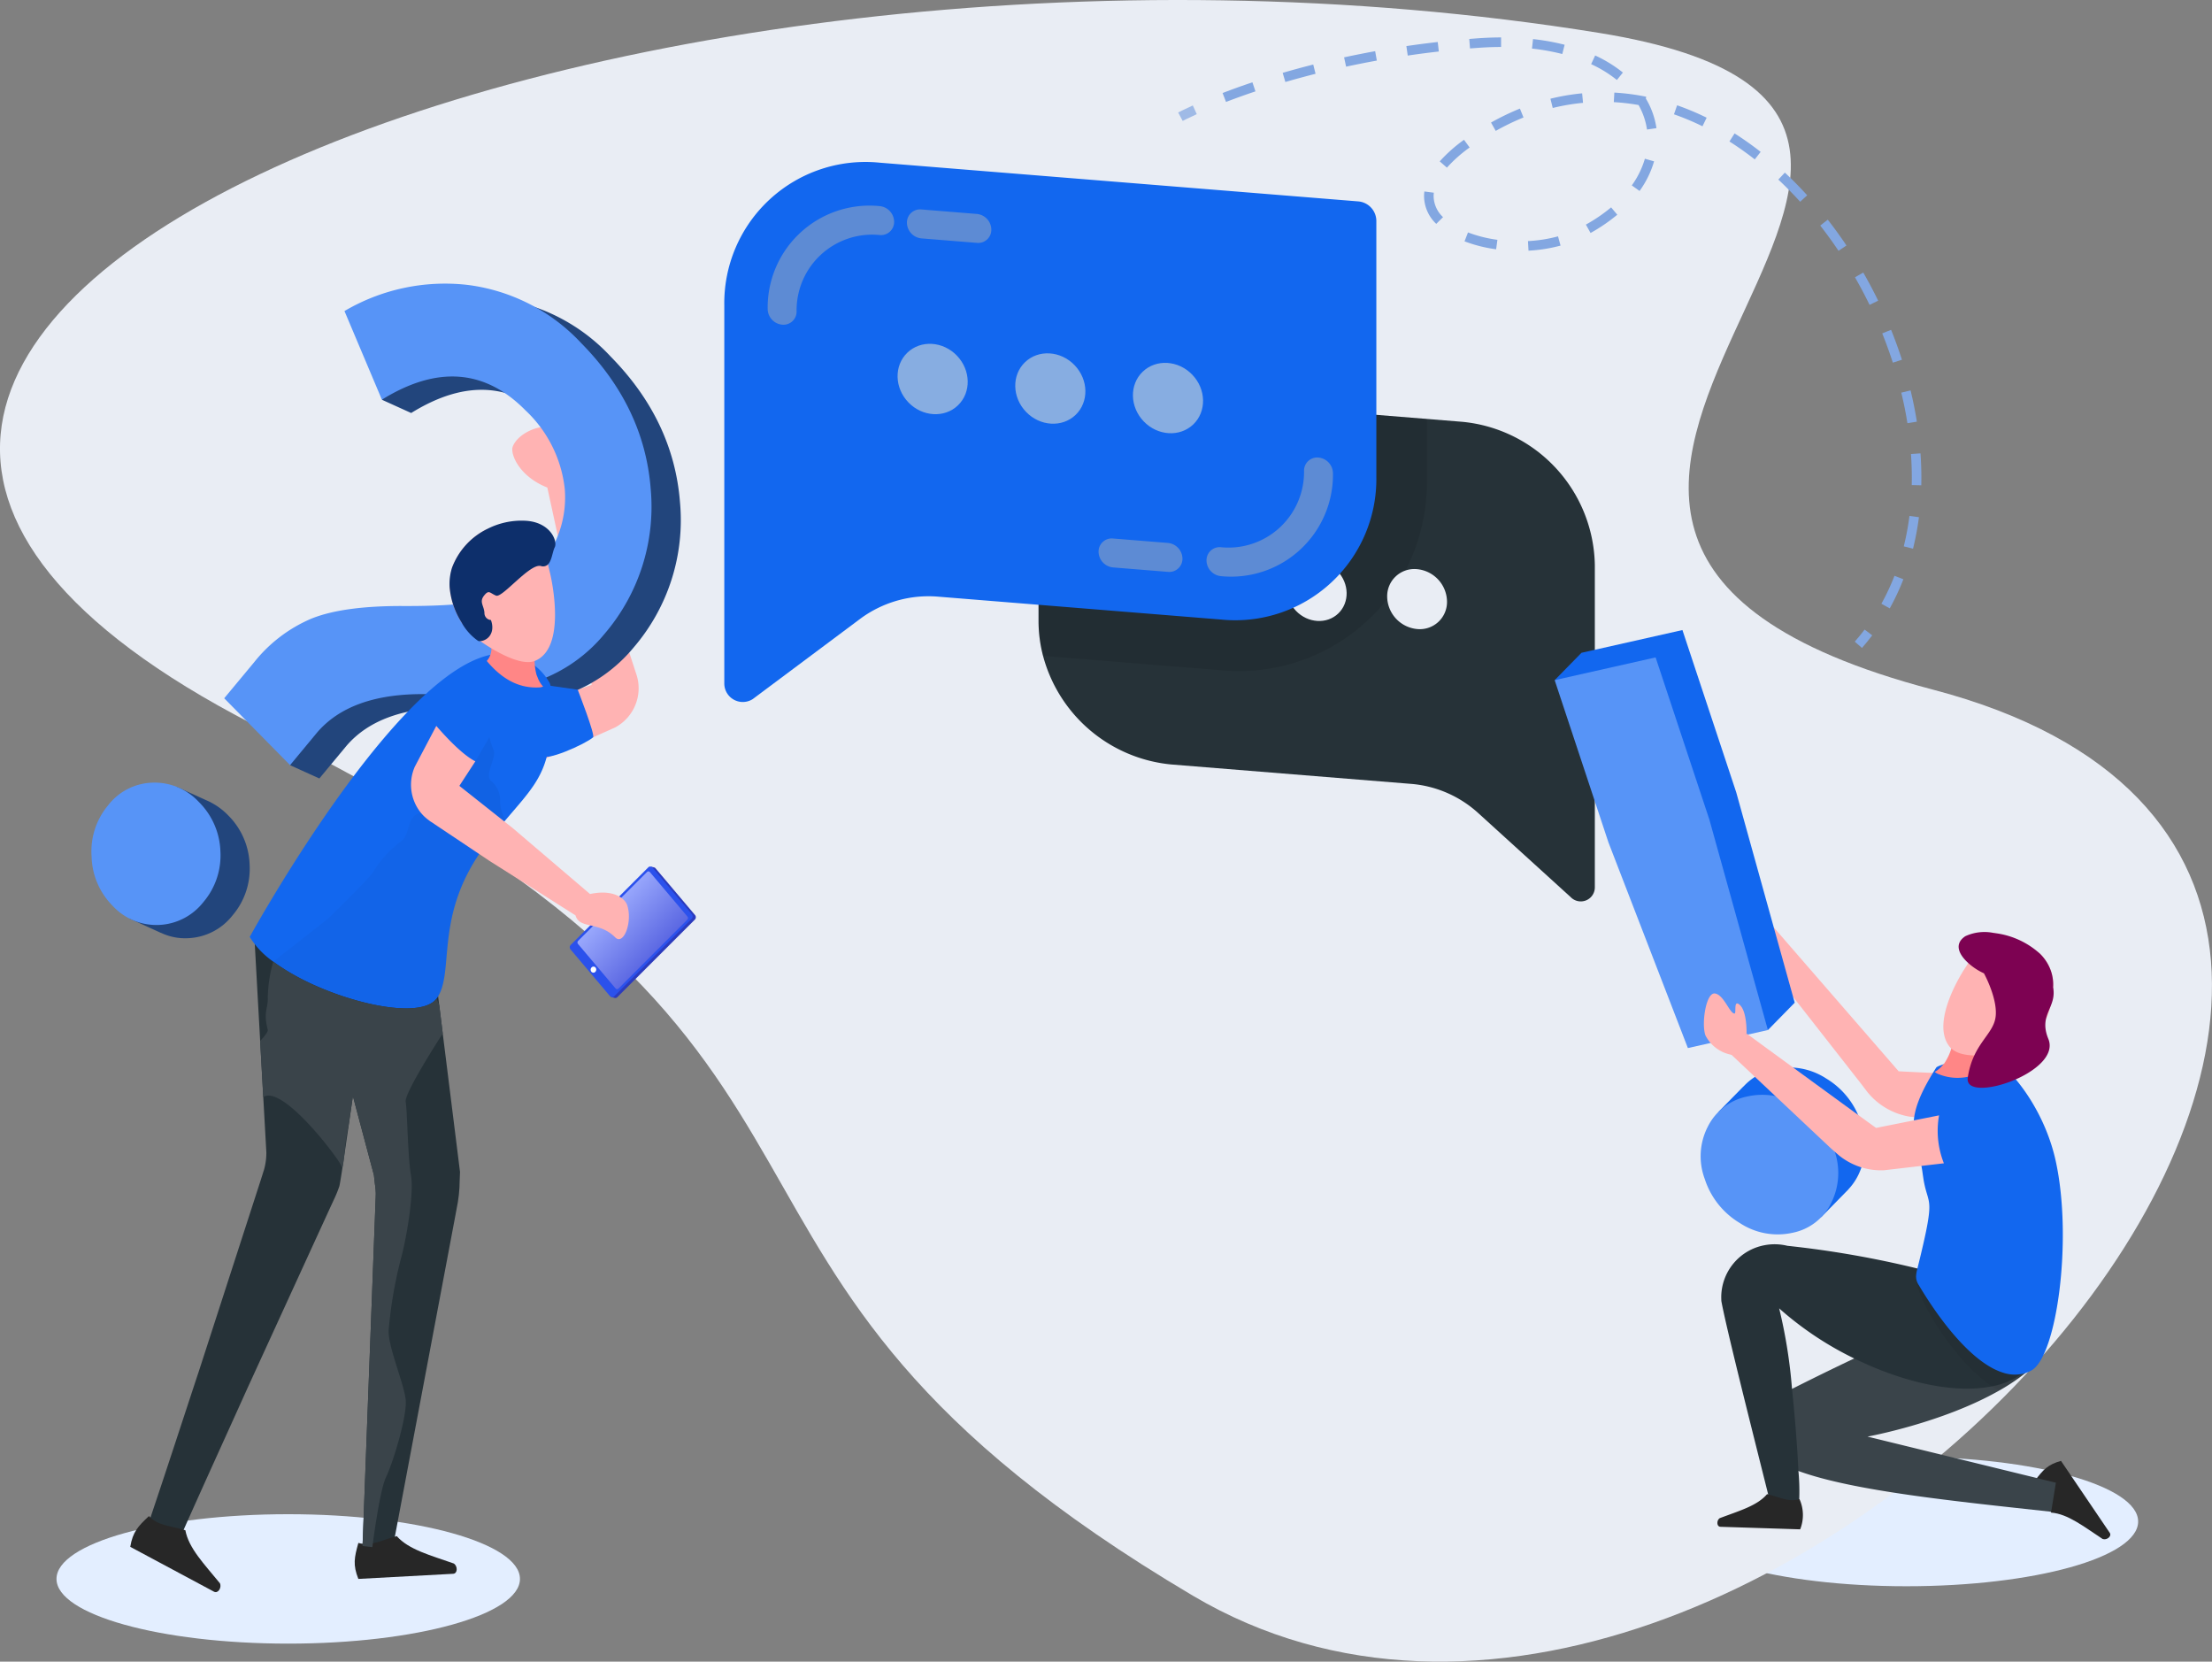 <svg xmlns="http://www.w3.org/2000/svg" xmlns:xlink="http://www.w3.org/1999/xlink" width="287.065" height="215.596" viewBox="0 0 287.065 215.596">
  <rect x="0" y="0" width="287.065" height="215.596" fill="#808080" stroke="none"/>
  <defs>
    <linearGradient id="linear-gradient" x1="0.261" y1="0.259" x2="1.082" y2="1.088" gradientUnits="objectBoundingBox">
      <stop offset="0" stop-color="#9faeff"/>
      <stop offset="1" stop-color="#202ac9"/>
    </linearGradient>
  </defs>
  <g id="Group_1429" data-name="Group 1429" transform="translate(-510.372 -267.221)">
    <ellipse id="Ellipse_76" data-name="Ellipse 76" cx="30.073" cy="8.396" rx="30.073" ry="8.396" transform="translate(727.706 456.243)" fill="#e3eeff"/>
    <path id="Path_4845" data-name="Path 4845" d="M845.67,271.494c-129.839-20.993-276.194,39.53-172.3,90.922,86.335,42.705,45.887,68.223,119.538,111.835s192.62-92.227,96.055-117.553C808.624,335.627,914.971,282.7,845.67,271.494Z" transform="translate(-127.748)" fill="#e9edf4"/>
    <path id="Path_4846" data-name="Path 4846" d="M858.382,396.363V438.2a1.822,1.822,0,0,1-3.143,1.228L843.3,428.578a14.727,14.727,0,0,0-8.662-3.825l-31.248-2.528a19.08,19.08,0,0,1-16.619-14.1,17.9,17.9,0,0,1-.582-4.5V375.3a1.8,1.8,0,0,1,1.98-1.82l53.01,4.287A19,19,0,0,1,858.382,396.363Z" transform="translate(-141.039 -55.817)" fill="#263238"/>
    <path id="Path_4847" data-name="Path 4847" d="M836.593,377.4v8.023a25.148,25.148,0,0,1-2.787,11.645,23.561,23.561,0,0,1-2.355,3.695A24.5,24.5,0,0,1,809.868,410l-23.094-1.867a17.9,17.9,0,0,1-.582-4.5V375.3a1.8,1.8,0,0,1,1.98-1.82Z" transform="translate(-141.039 -55.817)" opacity="0.1"/>
    <ellipse id="Ellipse_77" data-name="Ellipse 77" cx="3.729" cy="4.043" rx="3.729" ry="4.043" transform="translate(675.761 343.566) rotate(-43.843)" fill="#e9edf4"/>
    <path id="Path_4848" data-name="Path 4848" d="M881.5,426.347a4.288,4.288,0,0,0,3.883,4.2,3.528,3.528,0,0,0,3.883-3.569,4.287,4.287,0,0,0-3.883-4.2A3.528,3.528,0,0,0,881.5,426.347Z" transform="translate(-191.106 -81.709)" fill="#e9edf4"/>
    <ellipse id="Ellipse_78" data-name="Ellipse 78" cx="3.729" cy="4.043" rx="3.729" ry="4.043" transform="translate(662.733 342.512) rotate(-43.843)" fill="#fff"/>
    <path id="Path_4849" data-name="Path 4849" d="M784.894,319.145v33.213a18.321,18.321,0,0,1-20.164,18.533l-36.621-2.962a14.892,14.892,0,0,0-10.157,2.837L703.96,381.215a2.4,2.4,0,0,1-3.686-2.032V330.147a18.322,18.322,0,0,1,20.164-18.533l62.139,5.026A2.559,2.559,0,0,1,784.894,319.145Z" transform="translate(-95.905 -23.285)" fill="#1267ef"/>
    <path id="Path_4850" data-name="Path 4850" d="M811.608,418.733l-7.132-.577a2.072,2.072,0,0,1-1.877-2.028,1.706,1.706,0,0,1,1.877-1.725l7.132.577a2.073,2.073,0,0,1,1.876,2.029A1.706,1.706,0,0,1,811.608,418.733Z" transform="translate(-149.658 -77.312)" fill="#5d8bd4"/>
    <path id="Path_4851" data-name="Path 4851" d="M833.983,407.668a2.072,2.072,0,0,1-1.876-2.028,1.7,1.7,0,0,1,1.876-1.725,9.806,9.806,0,0,0,10.78-9.909,1.705,1.705,0,0,1,1.877-1.725,2.072,2.072,0,0,1,1.876,2.028A13.22,13.22,0,0,1,833.983,407.668Z" transform="translate(-165.158 -65.692)" fill="#5d8bd4"/>
    <path id="Path_4852" data-name="Path 4852" d="M759.285,328.8l-7.2-.582a2.073,2.073,0,0,1-1.876-2.029,1.705,1.705,0,0,1,1.876-1.725l7.2.582a2.072,2.072,0,0,1,1.876,2.028A1.7,1.7,0,0,1,759.285,328.8Z" transform="translate(-122.139 -30.067)" fill="#5d8bd4"/>
    <ellipse id="Ellipse_79" data-name="Ellipse 79" cx="4.371" cy="4.739" rx="4.371" ry="4.739" transform="translate(640.243 317.242) rotate(-43.842)" fill="#87ade1"/>
    <ellipse id="Ellipse_80" data-name="Ellipse 80" cx="4.371" cy="4.739" rx="4.371" ry="4.739" transform="translate(624.972 316.007) rotate(-43.842)" fill="#87ade1"/>
    <ellipse id="Ellipse_81" data-name="Ellipse 81" cx="4.371" cy="4.739" rx="4.371" ry="4.739" transform="translate(655.515 318.477) rotate(-43.842)" fill="#87ade1"/>
    <path id="Path_4853" data-name="Path 4853" d="M1010.269,441.688l-.934-.817c.444-.507.873-1.035,1.276-1.568l.989.748C1011.18,440.608,1010.732,441.159,1010.269,441.688Z" transform="translate(-258.258 -90.396)" fill="#83a7e1"/>
    <path id="Path_4854" data-name="Path 4854" d="M923.087,351.525l-1.085-.6A29.485,29.485,0,0,0,923.7,347.3l1.156.449A30.887,30.887,0,0,1,923.087,351.525Zm3.02-7.745-1.2-.3a34.85,34.85,0,0,0,.737-3.945l1.23.159A36.066,36.066,0,0,1,926.107,343.78Zm1.073-8.224-1.24-.029q.011-.475.011-.952c0-1.01-.037-2.044-.111-3.074l1.237-.088c.076,1.059.114,2.123.114,3.162Q927.191,335.067,927.18,335.557Zm-1.8-8.061c-.208-1.31-.476-2.642-.795-3.958l1.206-.292c.326,1.349.6,2.713.814,4.056Zm-1.892-7.848c-.409-1.268-.873-2.546-1.378-3.8l1.151-.463c.516,1.281.99,2.587,1.408,3.883Zm-3.02-7.5c-.588-1.209-1.225-2.411-1.894-3.576l1.076-.618c.683,1.189,1.333,2.417,1.933,3.651Zm-4.029-7.013c-.751-1.12-1.55-2.223-2.372-3.277l.978-.763c.841,1.078,1.656,2.2,2.424,3.349Zm-40.235-.025-.067-1.238a18.553,18.553,0,0,0,3.9-.615l.328,1.2A19.789,19.789,0,0,1,876.2,305.114Zm-4.2-.175a18.4,18.4,0,0,1-4.1-1.03l.448-1.157a17.15,17.15,0,0,0,3.818.959Zm12.254-2.12-.606-1.082a21.265,21.265,0,0,0,3.275-2.234l.8.951A22.527,22.527,0,0,1,884.256,302.82Zm-20.025-1.177a5,5,0,0,1-1.582-3.575,4.819,4.819,0,0,1,.041-.628l1.229.16a3.721,3.721,0,0,0-.03.469,3.8,3.8,0,0,0,1.224,2.7Zm47.228-2.871c-.915-1-1.868-1.972-2.834-2.875l.847-.906c.991.926,1.968,1.917,2.9,2.947Zm-20.842-1.4-1.01-.721a11.289,11.289,0,0,0,1.7-3.459l1.192.339A12.516,12.516,0,0,1,890.618,297.368Zm-25-3.022-.934-.816a19.129,19.129,0,0,1,3.151-2.8l.73,1A17.909,17.909,0,0,0,865.614,294.346Zm39.95-1.072c-1.072-.838-2.178-1.62-3.286-2.324l.665-1.047c1.142.726,2.281,1.531,3.385,2.394Zm-33.619-3.7-.608-1.081a32.76,32.76,0,0,1,3.749-1.81l.466,1.15A31.58,31.58,0,0,0,871.945,289.578Zm19.633-.177a9.121,9.121,0,0,0-1.095-3.179,27.435,27.435,0,0,0-3.212-.374l.07-1.238a28.935,28.935,0,0,1,4.134.538l-.047.231a10.4,10.4,0,0,1,1.377,3.845Zm7.2-.422a33.121,33.121,0,0,0-3.7-1.551l.409-1.171a34.506,34.506,0,0,1,3.834,1.609ZM879.351,286.6l-.3-1.2a28.111,28.111,0,0,1,4.114-.7l.117,1.235A26.857,26.857,0,0,0,879.351,286.6Zm-42.4-.782-.446-1.158c1.239-.478,2.543-.946,3.872-1.391l.394,1.176C839.462,284.883,838.177,285.345,836.954,285.816Zm7.7-2.586-.347-1.191c1.3-.378,2.633-.741,3.966-1.077l.3,1.2C847.256,282.5,845.937,282.856,844.653,283.23Zm43.024-.264a15.988,15.988,0,0,0-3.341-2.055l.522-1.125a17.227,17.227,0,0,1,3.6,2.216Zm-35.141-1.726-.261-1.212c1.324-.285,2.681-.553,4.031-.8l.22,1.22C855.188,280.693,853.846,280.958,852.535,281.24Zm8-1.444-.179-1.228c1.347-.2,2.718-.375,4.072-.529l.141,1.232C863.229,279.425,861.872,279.6,860.538,279.8Zm20.056-.2a28.531,28.531,0,0,0-3.933-.705l.136-1.233a29.75,29.75,0,0,1,4.1.737Zm-11.974-.718-.1-1.236q.455-.037.915-.072c1.093-.082,2.175-.125,3.216-.127l0,1.24c-1.011,0-2.063.044-3.126.123Q869.07,278.839,868.62,278.876Z" transform="translate(-167.47 -5.369)" fill="#83a7e1"/>
    <path id="Path_4855" data-name="Path 4855" d="M824.948,298.051l-.588-1.092c.027-.014.667-.358,1.9-.916l.513,1.129C825.583,297.711,824.953,298.048,824.948,298.051Z" transform="translate(-161.089 -15.14)" fill="#9fbae6"/>
    <path id="Path_4857" data-name="Path 4857" d="M714.011,338.883a2.073,2.073,0,0,1-1.877-2.029A13.22,13.22,0,0,1,726.668,323.5a2.072,2.072,0,0,1,1.877,2.028,1.705,1.705,0,0,1-1.877,1.725,9.806,9.806,0,0,0-10.78,9.909A1.705,1.705,0,0,1,714.011,338.883Z" transform="translate(-102.136 -29.536)" fill="#5d8bd4"/>
    <path id="Path_4858" data-name="Path 4858" d="M685.5,511.121a.15.15,0,0,1-.225-.007.183.183,0,0,1,.012-.243.15.15,0,0,1,.225.007A.184.184,0,0,1,685.5,511.121Z" transform="translate(-88.005 -127.966)" fill="#fff"/>
    <path id="Path_4859" data-name="Path 4859" d="M684.7,510.172a.083.083,0,0,1-.124,0,.1.1,0,0,1,.007-.135.083.083,0,0,1,.124,0A.1.1,0,0,1,684.7,510.172Z" transform="translate(-87.649 -127.538)" fill="#fff"/>
    <path id="Path_4860" data-name="Path 4860" d="M686.238,511.989a.1.1,0,0,0-.007.135.083.083,0,0,0,.124,0,.1.1,0,0,0,.007-.135A.083.083,0,0,0,686.238,511.989Z" transform="translate(-88.517 -128.565)" fill="#fff"/>
    <path id="Path_4861" data-name="Path 4861" d="M677.708,517.682a1.513,1.513,0,0,1-2.265-.072,1.853,1.853,0,0,1,.125-2.462,1.513,1.513,0,0,1,2.265.072A1.854,1.854,0,0,1,677.708,517.682Z" transform="translate(-82.646 -129.988)" fill="#e1e3ff"/>
    <path id="Path_4862" data-name="Path 4862" d="M677.035,518.568a1.3,1.3,0,0,1-1.208-.46,1.579,1.579,0,0,1-.319-1.349,1.131,1.131,0,0,1,.945-.007.869.869,0,0,1,.25-.615.708.708,0,0,1,1.06.034.868.868,0,0,1-.058,1.153.728.728,0,0,1-.584.22A1.435,1.435,0,0,1,677.035,518.568Z" transform="translate(-82.876 -130.641)" fill="#050573"/>
    <path id="Path_4863" data-name="Path 4863" d="M686.83,522.435h0a.061.061,0,0,1-.026-.1l.73-.73a.152.152,0,0,1,.156-.026h0a.061.061,0,0,1,.026.1l-.73.73A.151.151,0,0,1,686.83,522.435Z" transform="translate(-88.819 -133.609)" fill="#e1e3ff"/>
    <path id="Path_4864" data-name="Path 4864" d="M685.6,524.2h0a.061.061,0,0,1-.026-.1l.249-.249a.151.151,0,0,1,.156-.026h0a.061.061,0,0,1,.026.1l-.249.248A.15.15,0,0,1,685.6,524.2Z" transform="translate(-88.173 -134.787)" fill="#e1e3ff"/>
    <g id="Group_1428" data-name="Group 1428" transform="translate(517.704 304.02)">
      <ellipse id="Ellipse_82" data-name="Ellipse 82" cx="30.073" cy="8.396" rx="30.073" ry="8.396" transform="translate(0 159.668)" fill="#e3eeff"/>
      <path id="Path_4865" data-name="Path 4865" d="M674.748,510.395l-5.128-6.072a.365.365,0,0,0-.195-.121h0l-.375-.091.05.136.044.008a.39.39,0,0,0-.062.051l-10.057,10.057a.44.44,0,0,0-.03.585l5.035,5.964-.153.119.4.1a.3.3,0,0,0,.074.018h0a.368.368,0,0,0,.31-.11l10.057-10.057A.441.441,0,0,0,674.748,510.395Z" transform="translate(-591.875 -428.46)" fill="#2b3bbd"/>
      <path id="Path_4866" data-name="Path 4866" d="M673.849,510.855l-10.057,10.057a.359.359,0,0,1-.538-.017l-5.127-6.072a.44.44,0,0,1,.029-.585l10.057-10.057a.36.36,0,0,1,.539.018l5.127,6.072A.441.441,0,0,1,673.849,510.855Z" transform="translate(-591.418 -428.437)" fill="#2b51ec"/>
      <path id="Path_4867" data-name="Path 4867" d="M665.088,520.6l-4.884-5.784a.3.3,0,0,1,.021-.4l8.936-8.936a.248.248,0,0,1,.37.011l4.884,5.784a.3.3,0,0,1-.02.4l-8.936,8.936A.247.247,0,0,1,665.088,520.6Z" transform="translate(-592.526 -429.14)" fill="url(#linear-gradient)"/>
      <path id="Path_4868" data-name="Path 4868" d="M664.341,532.106a.342.342,0,0,1-.512-.017.419.419,0,0,1,.028-.556.342.342,0,0,1,.512.016A.419.419,0,0,1,664.341,532.106Z" transform="translate(-594.416 -442.808)" fill="#fff"/>
      <path id="Path_4869" data-name="Path 4869" d="M642.367,386.486c-.332.885.772,3.826,4.486,5.294h.006l3.7,17.023,1.517,6.3.379,1.576.17.709-10.308,3.5a13.823,13.823,0,0,1,2.652,6.806l10.672-4.775a5.775,5.775,0,0,0,3.028-5.782,5.553,5.553,0,0,0-.168-.837c-.045-.17-.053-.177-.077-.256l-.063-.193-.252-.77-.5-1.54-2.016-6.161L650,391.211c.569-1.547-1.806-4.164-2.34-6.626C647.331,383.075,643.177,384.325,642.367,386.486ZM652.718,417.8a.277.277,0,0,1-.024-.041.367.367,0,0,1-.023-.173l.019.08C652.7,417.718,652.735,417.84,652.718,417.8Z" transform="translate(-583.162 -365.323)" fill="#ffb3b3"/>
      <path id="Path_4870" data-name="Path 4870" d="M549.18,485.964a8.709,8.709,0,0,0-2.286-1.686l.006-.008-.356-.161c-.057-.026-.114-.054-.172-.078l-3.848-1.744-.966.589.513.708a7.686,7.686,0,0,0-4.672,2.836,9.286,9.286,0,0,0-2.133,6.6,9.551,9.551,0,0,0,1.66,5.13c-.33.671-.58,1.2-.58,1.2l4.1,1.874.011-.008a7.29,7.29,0,0,0,3.586.707,7.717,7.717,0,0,0,5.725-2.953,9.335,9.335,0,0,0,2.218-6.6A9.448,9.448,0,0,0,549.18,485.964Z" transform="translate(-526.924 -416.995)" fill="#22457c"/>
      <path id="Path_4871" data-name="Path 4871" d="M626.9,375.005q-.828-10.6-9.009-18.911a24.271,24.271,0,0,0-14.833-7.569,25.742,25.742,0,0,0-15.9,3.4l3.081,7.3-2.015,2.488,3.791,1.718q10.719-6.646,18.633,1.386a16.4,16.4,0,0,1,5.1,10.2,13.628,13.628,0,0,1-3.4,10.146,12.022,12.022,0,0,1-6.192,4.121q-3.56.953-11.327.918t-11.9,1.612a18.952,18.952,0,0,0-7.509,5.706l-3.868,4.653,5.405,5.487-.649,1.471,3.791,1.718,3.539-4.258q4.37-5.055,14.009-4.951t14.715-1.77a19.843,19.843,0,0,0,8.537-6.031A25.345,25.345,0,0,0,626.9,375.005Z" transform="translate(-545.986 -346.643)" fill="#22457c"/>
      <path id="Path_4872" data-name="Path 4872" d="M553.041,407.218l-8.548-8.675,3.868-4.653a18.954,18.954,0,0,1,7.51-5.706q4.135-1.644,11.9-1.611t11.327-.919a12.019,12.019,0,0,0,6.192-4.121,13.626,13.626,0,0,0,3.4-10.146,16.4,16.4,0,0,0-5.1-10.2q-7.912-8.03-18.633-1.386l-4.857-11.5a25.743,25.743,0,0,1,15.9-3.4,24.274,24.274,0,0,1,14.833,7.569q8.183,8.307,9.009,18.912a25.345,25.345,0,0,1-6.007,18.823,19.842,19.842,0,0,1-8.537,6.031q-5.078,1.877-14.716,1.77t-14.009,4.951ZM541.781,425a7.732,7.732,0,0,1-11.781.457,9.4,9.4,0,0,1-2.719-6.411,9.289,9.289,0,0,1,2.133-6.6,7.555,7.555,0,0,1,5.81-2.956,7.819,7.819,0,0,1,5.97,2.5A9.449,9.449,0,0,1,544,418.4,9.338,9.338,0,0,1,541.781,425Z" transform="translate(-522.728 -344.742)" fill="#5794f7"/>
      <path id="Path_4873" data-name="Path 4873" d="M605.355,549.266l-.047,1.225c0,.522-.038,1.144-.1,1.709-.028.285-.066.574-.114.859l-.033.209-.029.152-.057.3-.223,1.206-.907,4.813-7.258,38.512-2.611-.294-1.272-.142,1.476-39.162.185-4.894.047-1.225.009-.3,0-.157v-.09l-.019-.356c-.014-.252-.043-.442-.085-.736l-.138-1.22-2.729-10.249-1.234-4.642-1.358-5.1-1.082-4.078-2.345-8.8-.565-2.131,4.476.945,5.606,1.187,6.532,1.377,1.177,9.456.2,1.6.256,2.07.309,2.464Z" transform="translate(-552.988 -434.007)" fill="#263238"/>
      <path id="Path_4874" data-name="Path 4874" d="M573.83,512.571a10.824,10.824,0,0,0-.8,3.128c-.479,2.53-1.087,6.361-1.723,10.552-.375,2.473-.755,5.07-1.13,7.609-.218,1.524-.437,3.024-.646,4.457v0c-.907,6.28-1.633,11.34-1.775,11.744-.1.28-.2.555-.313.831s-.242.57-.323.736l-.541,1.168-2.15,4.685-8.587,18.741c-2.82,6.266-5.682,12.513-8.468,18.793l-4.239-1.652c2.2-6.508,4.315-13.044,6.475-19.567l6.351-19.614,1.586-4.9.389-1.229a3.908,3.908,0,0,0,.133-.47c.033-.128.062-.261.085-.394a7.991,7.991,0,0,0,.142-1.566l-.4-7.158-.147-2.7-.256-4.59-.318-5.706-.285-5.15-.142-2.573,6.764-2.051,3.911-1.187Z" transform="translate(-531.062 -432.904)" fill="#263238"/>
      <path id="Path_4875" data-name="Path 4875" d="M609.413,457.427c-.532,4.448-2.649,6.461-5.7,10.073-.047.052-.09.1-.133.157-.726.859-1.5,1.809-2.321,2.9-.142.195-.29.4-.441.6-6.456,8.891-3.612,16.22-6.038,19.481-2.4,3.223-14.92-.1-21.2-4.79a10.777,10.777,0,0,1-3.052-3.209s20.939-38.094,33.361-36.713a7.447,7.447,0,0,1,5.483,3.631C609.959,450.279,609.679,455.206,609.413,457.427Z" transform="translate(-545.45 -397.878)" fill="#1267ef"/>
      <path id="Path_4876" data-name="Path 4876" d="M599.7,687.981c-.527,1.906-.73,2.832,0,4.669L612,691.985c.605-.032.6-1.014.083-1.335-3.043-1.077-5.817-1.779-7.4-3.55C602.677,687.618,601.383,688.456,599.7,687.981Z" transform="translate(-560.526 -524.586)" fill="#272727"/>
      <path id="Path_4877" data-name="Path 4877" d="M540.3,681.616c-1.439,1.355-2.094,2.042-2.424,3.991l10.867,5.819c.535.286,1.038-.557.764-1.1-2.042-2.5-4.05-4.539-4.48-6.872C543.04,682.852,541.5,682.9,540.3,681.616Z" transform="translate(-528.303 -521.705)" fill="#272727"/>
      <path id="Path_4878" data-name="Path 4878" d="M642.645,446.324a2.7,2.7,0,0,1-.379.1c-2.732.191-4.962-1.077-6.925-3.418l-.011-.013s1.363-1.271.012-3.486c0,0,7.932-2.32,6.825.4a7.432,7.432,0,0,0-.389,4.833.017.017,0,0,0,0,.013v.006c.02.046.07.17.14.339A3.629,3.629,0,0,0,642.645,446.324Z" transform="translate(-579.494 -394.038)" fill="#ff8686"/>
      <path id="Path_4879" data-name="Path 4879" d="M636.215,428.445c-1.914.742-5.653-1.591-7.044-2.577a10.057,10.057,0,0,1-1.318-1.121c-.175-.169-.332-.338-.5-.524-.22-.253-.428-.518-.625-.788a.182.182,0,0,0-.034-.056,10.142,10.142,0,0,1-1.51-4.528,11.919,11.919,0,0,1,.3-2.473v-.006a9.194,9.194,0,0,1,4.551-5.046h.005c2.191-.225,4.388-.231,5.66-.422a1.509,1.509,0,0,1,.276-.023l.062-.011a.046.046,0,0,1,.017.028,9.474,9.474,0,0,1,1.3,2.168c.248.124.507.225.744.332a8.531,8.531,0,0,1-.051,1.228,8.049,8.049,0,0,1-.163.985c.022.1.045.2.067.293.006.034.017.062.023.1.079.355.158.7.248,1.048C638.436,417.95,640.389,426.826,636.215,428.445Z" transform="translate(-574.167 -379.48)" fill="#ffb3b3"/>
      <path id="Path_4880" data-name="Path 4880" d="M638.811,412.995c-.287.557-.366,1.7-.867,2.207a.9.9,0,0,1-.94.214c-1.419-.366-4.986,4.166-5.8,3.845s-.917-.822-1.565,0-.017,1.281.051,2.216a.908.908,0,0,0,.844.95c.563,1.554-.281,2.631-1.38,2.739a.566.566,0,0,1-.292-.039,7.061,7.061,0,0,1-2.146-2.394.183.183,0,0,0-.034-.056,10.142,10.142,0,0,1-1.51-4.528,6.944,6.944,0,0,1,.3-2.473v-.006a9.194,9.194,0,0,1,4.551-5.046h.005a9.744,9.744,0,0,1,4.945-1.081C638.237,409.694,639.222,412.189,638.811,412.995Z" transform="translate(-574.154 -378.777)" fill="#0d2f6b"/>
      <path id="Path_4881" data-name="Path 4881" d="M651.161,454.632l3.66.522s2.305,5.9,1.993,6.182c-.939.847-6.331,3.286-6.774,2.344S651.161,454.632,651.161,454.632Z" transform="translate(-587.18 -402.468)" fill="#1267ef"/>
      <path id="Path_4882" data-name="Path 4882" d="M641.122,493.058c-2.093-2.122-4.643-1.03-5.146-2.853L624.754,483.1l-1.277-.854-4.111-2.748-1.348-.9-.674-.456-.166-.1c-.071-.052-.081-.052-.218-.161a6,6,0,0,1-.655-.551,5.456,5.456,0,0,1-.418-.46,5.812,5.812,0,0,1-.764-5.962l2.786-5.288c1.239,1.438,3.413,3.764,5.07,4.6l-.01.01-2.065,3.171.57.451,1.272,1.006,4.41,3.494.674.532,10.026,8.549c3.047-.655,4.552.57,4.837,1.476C643.391,491.1,642.213,494.154,641.122,493.058Z" transform="translate(-568.619 -408.235)" fill="#ffb3b3"/>
      <path id="Path_4883" data-name="Path 4883" d="M633.828,479.492c-.047.052-.09.1-.133.157l-4-3.166-1.272-1.006-.57-.451,2.065-3.171.01-.009,1.813-3.123a11.735,11.735,0,0,0,.565,1.7c.394.949-1.305,3.247-.275,4.035a3.138,3.138,0,0,1,1.092,2.677A5.612,5.612,0,0,0,633.828,479.492Z" transform="translate(-575.566 -409.869)" opacity="0.05"/>
      <path id="Path_4884" data-name="Path 4884" d="M603.687,494.694c-5.8,8.563-3.171,15.584-5.53,18.755-2.4,3.223-14.92-.1-21.2-4.79l7.1-5.568s5.516-5.35,5.91-6.142a14.435,14.435,0,0,1,3.541-3.883c1.263-.793.674-3.294,2.573-3.736l.024-.019a5.445,5.445,0,0,0,.418.46,6.008,6.008,0,0,0,.655.551c.138.109.147.109.218.161l.166.1.674.456,1.348.9Z" transform="translate(-548.828 -420.685)" opacity="0.03"/>
      <path id="Path_4885" data-name="Path 4885" d="M591.624,568.7a56.142,56.142,0,0,0-1.566,9.209c-.1,2.079,2,6.94,2.212,9s-1.633,8.141-2.549,10.04c-.726,1.51-1.5,6.935-1.78,9.09l-1.272-.142,1.476-39.162.185-4.894.047-1.225.009-.3,0-.157v-.09l-.019-.356c-.014-.252-.043-.441-.085-.736l-.138-1.22-2.729-10.249-.588,4.073c-.4.961-.61,6.09-.881,5.061-.219-.832-7.646-10.7-10.166-8.987l-.147-2.7-.256-4.59c.693-.726,1.044-1.248.992-1.448-.617-2.4.076-2.8,0-4.239a18.756,18.756,0,0,1,.707-4.614,30.562,30.562,0,0,0,6.669,3.622,38.16,38.16,0,0,0,5.449,1.752c4.192,1,7.889,1.021,9.086-.584l.346.864.2,1.6.256,2.07s-5.022,7.714-4.813,8.877.266,7.144.688,9.56S592.3,566.337,591.624,568.7Z" transform="translate(-546.952 -442.097)" fill="#3a444a"/>
    </g>
    <path id="Path_4886" data-name="Path 4886" d="M1058.554,669.113c1.1-1.438,1.658-2.1,3.4-2.584l6.325,9.332c.311.458-.408,1-.926.8-2.467-1.62-4.513-3.253-6.677-3.422C1059.938,671.484,1059.832,670.078,1058.554,669.113Z" transform="translate(-284.113 -209.76)" fill="#272727"/>
    <path id="Path_4887" data-name="Path 4887" d="M1012.876,546.013l-7.828-.714-.235-.025a8.948,8.948,0,0,1-4.946-2.6c-.158-.164-.323-.348-.488-.549l-.286-.373-.548-.721L987.2,526.545v-5.816l16.2,18.661s10.09.557,10.16.222A11.794,11.794,0,0,0,1012.876,546.013Z" transform="translate(-246.628 -133.17)" fill="#ffb3b3"/>
    <path id="Path_4888" data-name="Path 4888" d="M937.75,463.441l10.306,26.681L953.04,489c.97,1.189,1.922,2.335,1.922,2.335l3.479-3.55-7.589-27.293-6.982-21.057-13.1,2.95-3.479,3.55,5.013,1.078Z" transform="translate(-215.158 -90.465)" fill="#1267ef"/>
    <path id="Path_4889" data-name="Path 4889" d="M990.508,566.116a10.266,10.266,0,0,0-4.494-5.69,8.827,8.827,0,0,0-6.767-1.222,7.4,7.4,0,0,0-3.962,2.241l-.007-.009-3.3,3.359,1.1-.224.643-.572a8.542,8.542,0,0,0-.008,5.9,10.361,10.361,0,0,0,4.559,5.729,9.073,9.073,0,0,0,5.72,1.433,11.475,11.475,0,0,0-.944,1.049,21.533,21.533,0,0,0,2.324.288l3.338-3.407.022-.022.161-.164-.011,0a7.621,7.621,0,0,0,1.281-1.85A8.691,8.691,0,0,0,990.508,566.116Z" transform="translate(-238.635 -153.265)" fill="#1267ef"/>
    <path id="Path_4890" data-name="Path 4890" d="M958.155,521.567a8.92,8.92,0,0,1-6.833-1.262,10.36,10.36,0,0,1-4.559-5.729,8.4,8.4,0,0,1,.407-6.794,7.33,7.33,0,0,1,5.122-3.9,8.828,8.828,0,0,1,6.767,1.222,10.264,10.264,0,0,1,4.494,5.69,8.69,8.69,0,0,1-.342,6.833A7.109,7.109,0,0,1,958.155,521.567ZM934.27,470.92l-6.981-21.057,13.1-2.95,6.982,21.057,7.589,27.293L944.577,497.6Z" transform="translate(-215.158 -94.394)" fill="#5794f7"/>
    <path id="Path_4891" data-name="Path 4891" d="M997.9,640.554s9.72-1.759,17.14-6a25.736,25.736,0,0,0,3.757-2.574l-.234-.463-.971-1.909-3.316-6.527a32.406,32.406,0,0,0-3.92,1.195c-1.155.419-2.417.91-3.729,1.452-3.434,1.412-7.213,3.149-10.446,4.684-4.461,2.116-7.872,3.853-7.872,3.853a1.573,1.573,0,0,0-.2.095c-6.258,2.831-3.132,9.781-.815,9.982.5.234,1.055.458,1.647.675,7.141,2.607,20.322,3.925,32.8,5.287l.609-3.769Z" transform="translate(-245.173 -186.935)" fill="#3a444a"/>
    <path id="Path_4892" data-name="Path 4892" d="M1015.281,614.153l-2.513,8.1-.3.977-.167.53a9.61,9.61,0,0,1-4.332,1.977c-4.975,1.027-11.719-.586-17.883-3.612a42.726,42.726,0,0,1-9.742-6.5,65.813,65.813,0,0,1,1.669,10.452c.38,3.618.687,7.509.832,10.658a27.778,27.778,0,0,1-.106,6.208l-2.959.352c-.514-2.367-6.047-23.812-6.929-28.574l-.011-.117-.011-.38a6.876,6.876,0,0,1,5.656-6.8,6.991,6.991,0,0,1,2.926.083,128.2,128.2,0,0,1,17.017,2.982C1003.975,611.987,1009.709,612.718,1015.281,614.153Z" transform="translate(-239.08 -178.645)" fill="#263238"/>
    <path id="Path_4893" data-name="Path 4893" d="M1040.7,595.282a4.177,4.177,0,0,1-.766.332c-.006-.006-.006,0-.006.005a4.748,4.748,0,0,1-2.917-.062c-3.942-1.233-8.121-6.646-10.932-11.382a1.94,1.94,0,0,1-.327-.946.918.918,0,0,1-.006-.175,4.41,4.41,0,0,1,.158-.94c2.438-9.834,1.453-7.891.817-11.562-.017-.113-.034-.225-.051-.349-.023-.141-.045-.293-.068-.45-.045-.355-.1-.7-.163-1.014-.783-4.275-2.551-5.744,1.915-12.745.2-.327,2.478-.806,2.7-1.154,1.47-2.18,2.067-2.05,4.624-.2,3.43,2.472,6.95,7.727,8.2,13.505C1046.073,578.228,1044.023,593.474,1040.7,595.282Z" transform="translate(-266.712 -150.241)" fill="#1267ef"/>
    <path id="Path_4894" data-name="Path 4894" d="M1003.032,566.558l-7.577.88-.226.025a8.673,8.673,0,0,1-5.215-1.487c-.186-.121-.377-.266-.573-.422l-.346-.3-.664-.578-13.113-12.335,2.1-2.623s16.782,12.259,16.817,12.249l8.169-1.628A11.444,11.444,0,0,0,1003.032,566.558Z" transform="translate(-240.389 -148.4)" fill="#ffb3b3"/>
    <path id="Path_4895" data-name="Path 4895" d="M1031.181,553.124a2.4,2.4,0,0,0,.3.206c2.351,1.027,4.718.607,7.186-.843l.014-.009s-.8-1.549,1.084-3.081c0,0-6.274-4.538-6.151-1.788a6.964,6.964,0,0,1-1.174,4.389.018.018,0,0,1-.009.01v.006c-.032.034-.115.128-.23.256A3.4,3.4,0,0,1,1031.181,553.124Z" transform="translate(-269.734 -146.826)" fill="#ff8686"/>
    <path id="Path_4896" data-name="Path 4896" d="M1034.33,536.923c1.577,2.04,6.724,1.013,8.657.091.206-.1.4-.2.6-.31a12.835,12.835,0,0,0,2.113-1.512c.275-.6.8-1.174,1.3-2.059a11.594,11.594,0,0,0,.8-3.878,5.554,5.554,0,0,0-.268-2.07,5.771,5.771,0,0,0-1.482-2.322c-2.071-1.077-4.432-1.888-5.647-2.536a1.875,1.875,0,0,0-.236-.11l-.053-.026a.045.045,0,0,0-.021.016,8.867,8.867,0,0,0-1.832,1.506c-.259.03-.515.042-.761.058a8.369,8.369,0,0,0-.341,1.1,8.271,8.271,0,0,0-.165.92c-.066.106-.136.209-.2.315-.181.286-.359.567-.543.845C1035.781,527.688,1031.945,533.837,1034.33,536.923Z" transform="translate(-270.981 -133.938)" fill="#ffb3b3"/>
    <path id="Path_4897" data-name="Path 4897" d="M982.436,676.267a5.052,5.052,0,0,1,.087,3.92l-10.345-.33c-.509-.016-.52-.841-.094-1.119,2.534-.96,4.85-1.6,6.143-3.117C979.928,676.018,981.03,676.7,982.436,676.267Z" transform="translate(-238.53 -214.536)" fill="#272727"/>
    <path id="Path_4898" data-name="Path 4898" d="M971.789,546.747a4.794,4.794,0,0,1-3.5-2.523c-.556-1.468.055-5.619,1.222-5.455s1.9,2.569,2.538,2.6c.294.011-.179-1.867.669-1.139.99.851.9,3.738.9,3.738Z" transform="translate(-236.585 -142.644)" fill="#ffb3b3"/>
    <path id="Path_4899" data-name="Path 4899" d="M1038.916,540.929c.638-4.417,3.3-5.552,3.612-7.893.281-2.085-1.125-4.939-1.447-5.552a.393.393,0,0,1-.025-.05c-.025-.045-.04-.07-.04-.07a7.947,7.947,0,0,1-2.03-1.331c-.055-.055-.111-.105-.166-.156-1.09-1.05-1.668-2.366-.221-3.326a5.919,5.919,0,0,1,3.688-.422.363.363,0,0,1,.076.01,10.664,10.664,0,0,1,5.883,2.643,5.774,5.774,0,0,1,1.482,2.326,5.42,5.42,0,0,1,.266,2.07c.507,2.668-1.933,3.493-.618,6.7C1051.167,540.25,1038.418,544.39,1038.916,540.929Z" transform="translate(-273.177 -133.857)" fill="#7d0252"/>
    <path id="Path_4900" data-name="Path 4900" d="M1040.282,628.823a27.174,27.174,0,0,1-3.35,2.239,7.361,7.361,0,0,1-.977-.53c-2.507-1.591-5.432-5.053-7.437-8.3-1.418-2.295-2.384-4.478-2.412-5.8a1.956,1.956,0,0,0,.329.943C1029.953,623.307,1035.632,630.3,1040.282,628.823Z" transform="translate(-267.068 -183.445)" opacity="0.06"/>
  </g>
</svg>
